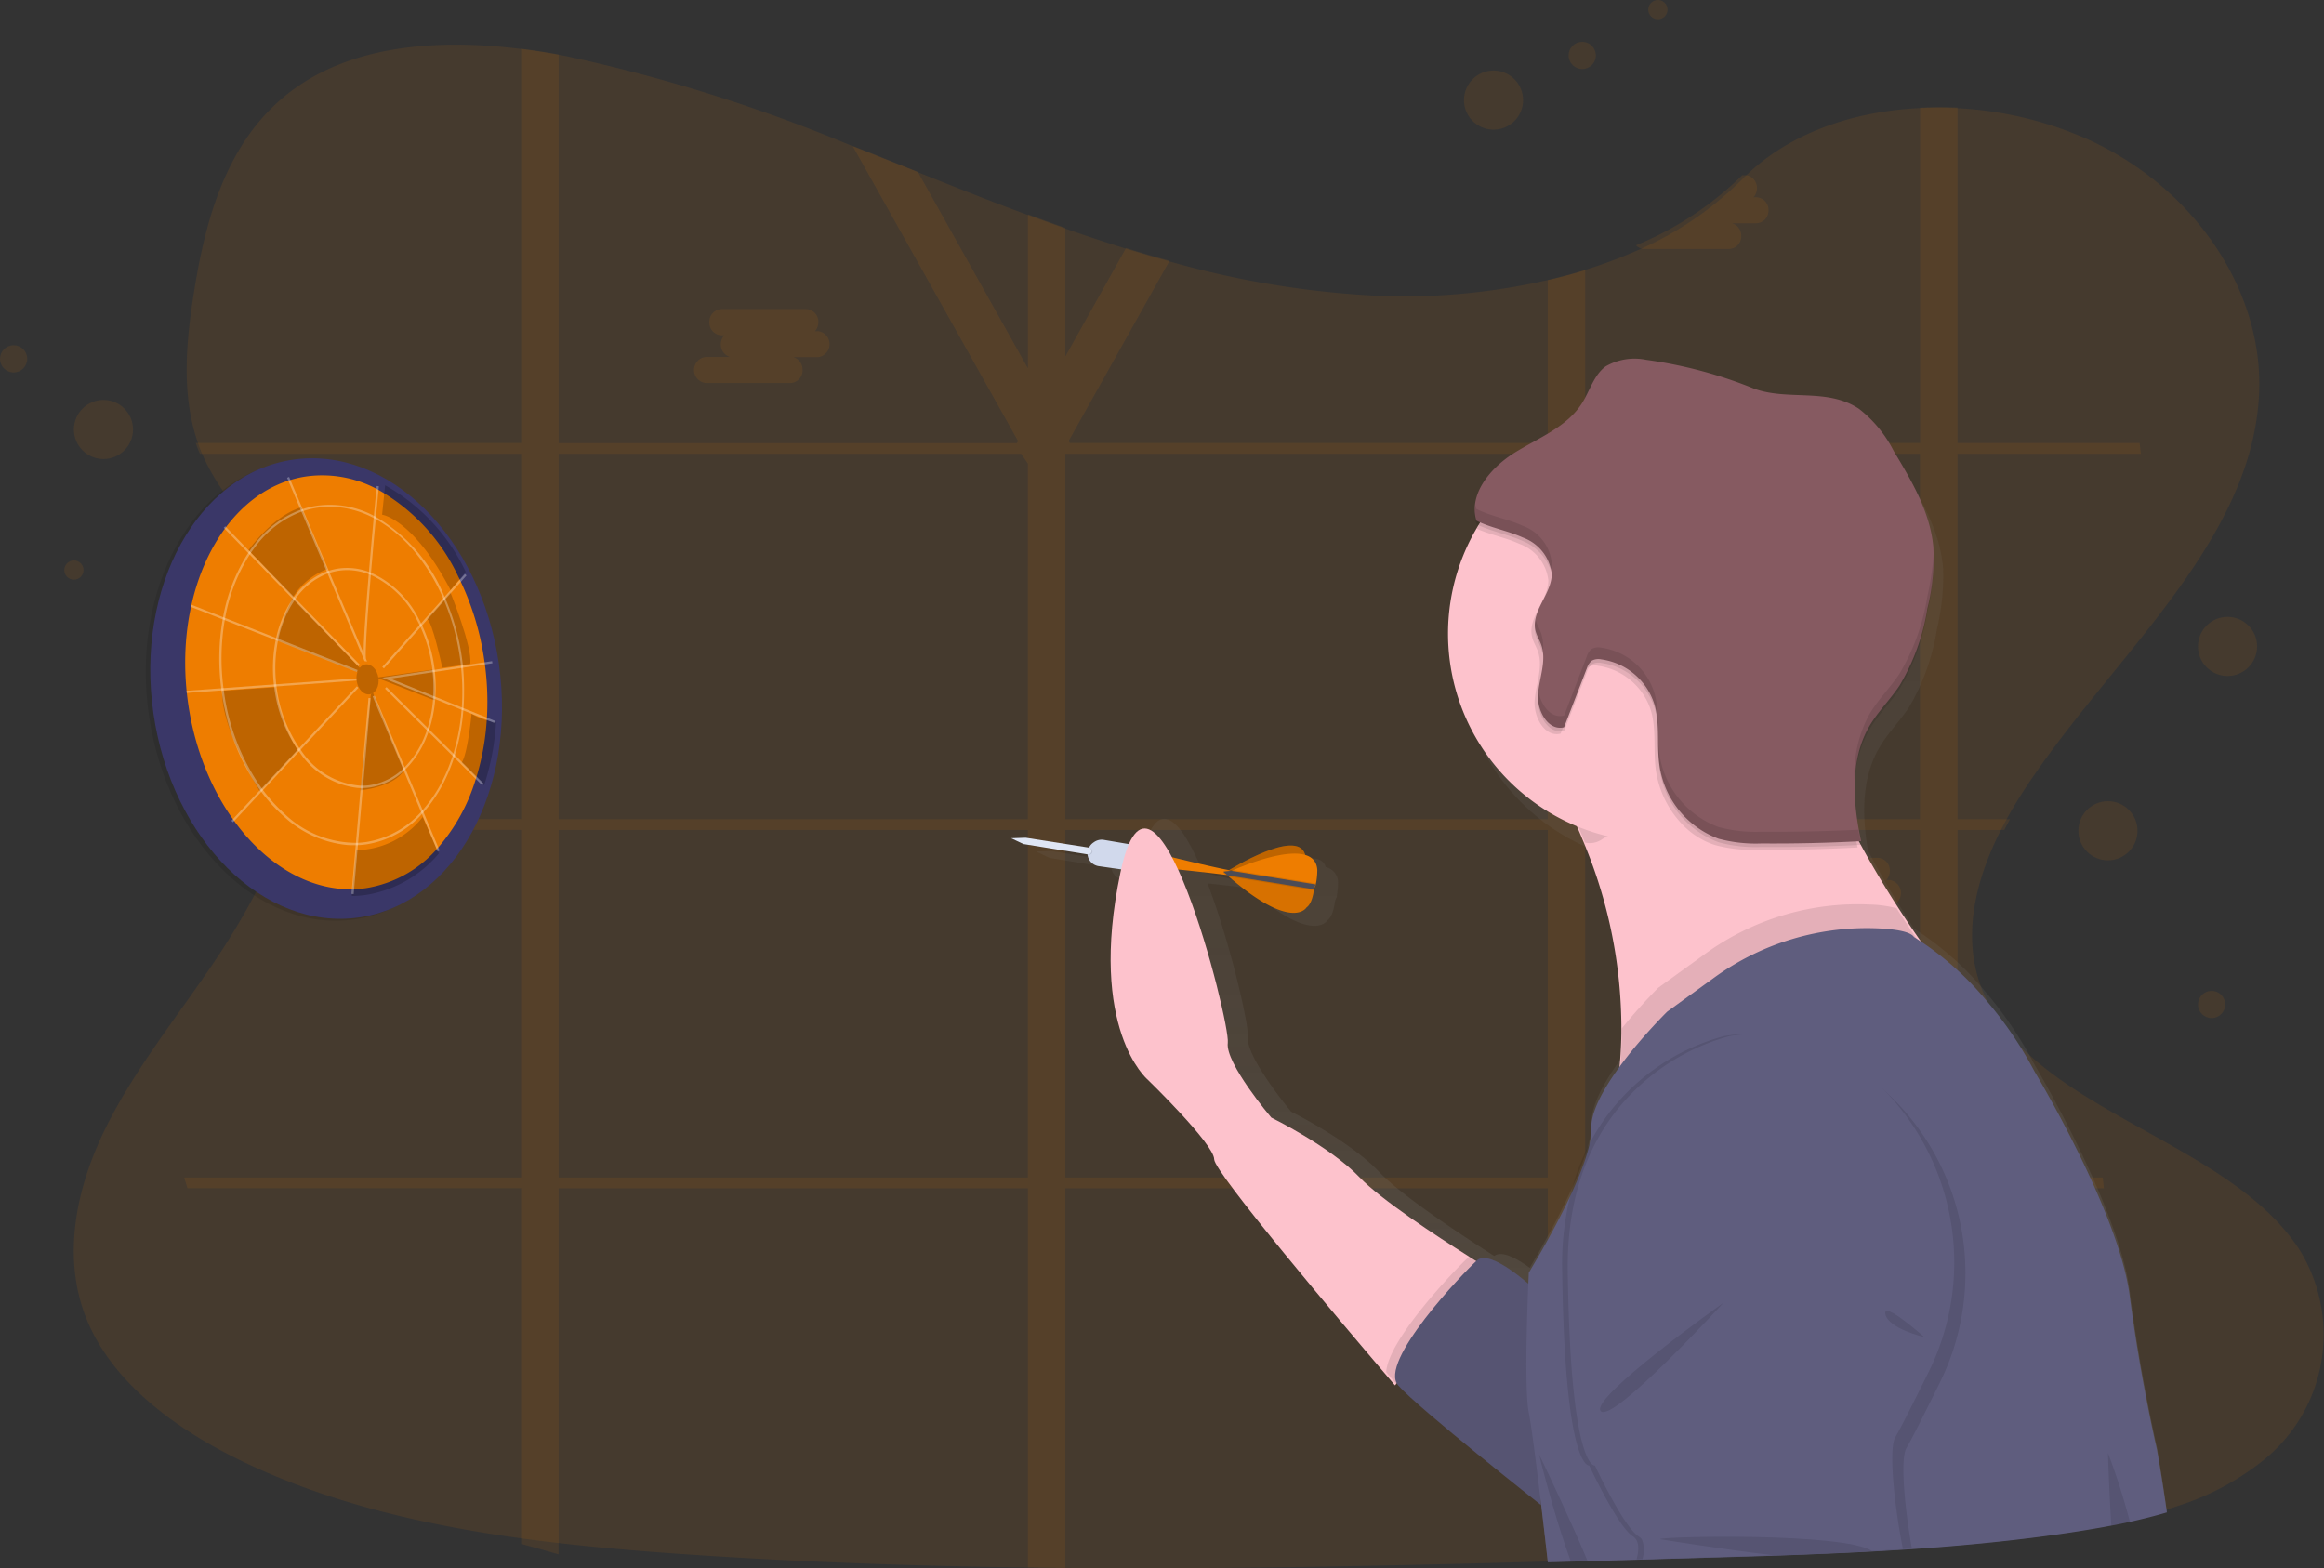 <svg id="Groupe_300" data-name="Groupe 300" xmlns="http://www.w3.org/2000/svg" xmlns:xlink="http://www.w3.org/1999/xlink" width="184.287" height="124.376" viewBox="0 0 184.287 124.376">
  <rect x="0" y="0" width="184.287" height="124.376" fill="#333333" stroke="none"/>
  <defs>
    <linearGradient id="linear-gradient" x1="0.5" y1="1" x2="0.5" gradientUnits="objectBoundingBox">
      <stop offset="0" stop-color="gray" stop-opacity="0.251"/>
      <stop offset="0.54" stop-color="gray" stop-opacity="0.122"/>
      <stop offset="1" stop-color="gray" stop-opacity="0.102"/>
    </linearGradient>
  </defs>
  <path id="Tracé_670" data-name="Tracé 670" d="M285.746,234.667a21.026,21.026,0,0,1-6.826,3.654q-.553.191-1.122.358c-.979.3-1.981.551-2.992.775-.5.113-1,.216-1.5.313-.854.166-1.711.315-2.563.451-3.162.5-6.345.875-9.544,1.157q-1.479.132-2.961.238l-.394.029-.707.048-.435.029c-.661.045-1.322.084-1.981.122-2.642.15-5.288.259-7.934.358-1.944.068-3.869.125-5.8.179l-3.933.116-1.016.03-.445.012q-1.746.054-3.5.1l-.329.009-1.025.03-1.944.054-.58.016-.53.014c-12.342.336-24.693.581-37.028.476q-1.481-.011-2.96-.032c-9.159-.12-18.307-.444-27.44-1.073-3.21-.222-6.441-.49-9.654-.86q-1.485-.17-2.96-.37c-7.893-1.073-15.592-2.883-22.489-6.26-5.194-2.549-9.99-6.175-12-11-2.031-4.869-.956-10.337,1.363-15.109s5.808-9.049,8.816-13.533c1.034-1.544,2.011-3.152,2.9-4.8.053-.1.108-.2.159-.3q.68-1.293,1.283-2.619h0q.573-1.263,1.06-2.551.147-.385.281-.767c.011-.029.021-.057.03-.086s.023-.064.034-.1a33.434,33.434,0,0,0,1.333-4.985l.042-.236c.019-.113.039-.224.057-.336s.034-.209.049-.315h0a24.975,24.975,0,0,0,.274-4.8v-.179a20.62,20.62,0,0,0-.265-2.456h0c-.011-.07-.021-.138-.035-.206a19.414,19.414,0,0,0-.931-3.416c-.018-.048-.037-.1-.057-.148a.2.2,0,0,0-.025-.066c-.133-.342-.274-.68-.43-1.018h0c-.025-.057-.053-.116-.08-.179h0c-.051-.109-.1-.218-.157-.326h0q-.373-.771-.831-1.522c-.353-.6-.755-1.179-1.167-1.751l-.058-.08-.048-.068c-.541-.746-1.106-1.479-1.658-2.22-.433-.578-.857-1.159-1.255-1.751l-.071-.107a17.893,17.893,0,0,1-1.287-2.241c-.074-.159-.147-.318-.214-.479-.12-.283-.232-.567-.331-.853-1.357-3.882-.946-8.121-.293-12.163.967-6.006,2.766-12.48,8.335-16.229,4.862-3.275,11.442-3.658,17.674-2.862,1,.125,1.987.281,2.96.46l.53.1a129.3,129.3,0,0,1,22.7,7.137c1.72.678,3.436,1.367,5.15,2.052q2.01.8,4.021,1.6,2.324.916,4.684,1.789,1.474.547,2.96,1.073,2.384.839,4.8,1.594,1.711.537,3.439,1.011a73.083,73.083,0,0,0,16.853,2.758,50.889,50.889,0,0,0,13.046-1.223c1-.229,1.988-.492,2.96-.789a38.235,38.235,0,0,0,3.994-1.465,26.809,26.809,0,0,0,8.586-5.724l.019-.02c3.466-3.558,8.547-5.366,13.871-5.668a28.665,28.665,0,0,1,2.96-.016,29.1,29.1,0,0,1,10.725,2.54c8.42,3.864,13.866,12.043,13.456,20.212-.6,11.891-11.923,21.019-18.682,31.422-.477.733-.931,1.49-1.354,2.263-.156.283-.3.567-.449.853-1.665,3.291-2.665,6.845-2.121,10.26a11.063,11.063,0,0,0,.431,1.773c.083.252.177.5.281.755a14.033,14.033,0,0,0,3.515,4.869,24.1,24.1,0,0,0,2.162,1.778c6.306,4.64,15.44,7.566,19.475,13.905A12.784,12.784,0,0,1,285.746,234.667Z" transform="translate(-106.23 -118.885)" fill="#ee7d00" opacity="0.1"/>
  <path id="Tracé_671" data-name="Tracé 671" d="M303.306,213.826V186.261h3.707c.145-.286.294-.571.45-.853h-4.158v-28.98h14.539c-.032-.284-.067-.572-.1-.853H303.306v-26.61a28.845,28.845,0,0,0-2.97.016V155.57H273.782v-13.7c-.975.3-1.968.56-2.97.789V155.57h-37.9l-.09-.163,8-14.288q-1.734-.474-3.45-1.011l-4.815,8.6v-10.2q-1.491-.522-2.97-1.073v12.214l-8.732-15.588c-1.72-.685-3.441-1.374-5.167-2.052l13.12,23.407-.092.163H192.375V124.76c-.977-.179-1.968-.335-2.97-.46v31.27H163.6c.1.286.211.571.332.853h25.473V185.4H170.743c-.009.029-.02.057-.03.086q-.135.383-.282.767H189.4v27.57H162.69q.124.426.257.853h26.458v28.207q1.489.4,2.97.83V214.679h37.212v30.082q1.484.021,2.97.032V214.679h38.256v29.6l1.95-.054,1.028-.03V214.679h26.538v28.49q1.486-.107,2.97-.238V214.679h11.613c-.032-.284-.062-.569-.092-.853Zm-73.721,0h-37.21V186.261h37.212Zm0-28.418h-37.21v-28.98h36.68l.532.775Zm41.227,28.418H232.555V186.261h38.258Zm0-28.418H232.555v-28.98h38.258Zm29.517,28.418H273.782V186.261h26.547Zm0-28.418H273.782v-28.98h26.547Z" transform="translate(-148.079 -120.437)" fill="#ee7d00" opacity="0.1"/>
  <path id="Tracé_672" data-name="Tracé 672" d="M822.379,185.038a1,1,0,0,1-.959,1.039h-1.936a1.025,1.025,0,0,1,.734,1,1,1,0,0,1-.959,1.039h-6.724a.916.916,0,0,1-.665-.291,26.283,26.283,0,0,0,8.411-5.54l.019-.019h.211a.923.923,0,0,1,.677.3,1.084,1.084,0,0,1,0,1.451h.227A1,1,0,0,1,822.379,185.038Z" transform="translate(-682.143 -168.371)" fill="#ee7d00" opacity="0.1"/>
  <path id="Tracé_673" data-name="Tracé 673" d="M399.279,240.7h-.223a1.072,1.072,0,0,0,.274-.72h0a1,1,0,0,0-.959-1.039h-6.724a1,1,0,0,0-.959,1.039h0a1,1,0,0,0,.959,1.039h.225a1.072,1.072,0,0,0-.275.72,1.027,1.027,0,0,0,.734,1h-1.936a1.039,1.039,0,0,0,0,2.065h6.724a1,1,0,0,0,.959-1.039,1.023,1.023,0,0,0-.727-1.009h1.936a1.039,1.039,0,0,0,0-2.067Z" transform="translate(-334.438 -214.428)" fill="#ee7d00" opacity="0.1"/>
  <path id="Tracé_674" data-name="Tracé 674" d="M879.7,483.849h-.225a1.062,1.062,0,0,0,.273-.72h0a1,1,0,0,0-.959-1.039h-6.724a1,1,0,0,0-.959,1.039h0a1,1,0,0,0,.959,1.039h.225a1.07,1.07,0,0,0-.273.72,1.021,1.021,0,0,0,.734,1h-1.936a1.039,1.039,0,0,0,0,2.067h6.725a1,1,0,0,0,.959-1.039,1.023,1.023,0,0,0-.734-1H879.7a1.039,1.039,0,0,0,0-2.067Z" transform="translate(-729.89 -414.057)" fill="#ee7d00" opacity="0.1"/>
  <ellipse id="Ellipse_93" data-name="Ellipse 93" cx="13.833" cy="18.336" rx="13.833" ry="18.336" transform="matrix(0.99, -0.143, 0.143, 0.99, 9.187, 38.588)" opacity="0.1"/>
  <ellipse id="Ellipse_94" data-name="Ellipse 94" cx="13.833" cy="18.336" rx="13.833" ry="18.336" transform="matrix(0.99, -0.143, 0.143, 0.99, 9.545, 38.432)" fill="#3a3768"/>
  <path id="Tracé_675" data-name="Tracé 675" d="M187.034,329.821a19.747,19.747,0,0,1-.945,4.991,14.807,14.807,0,0,1-2.853,5.13,9.509,9.509,0,0,1-5.786,3.289,8.737,8.737,0,0,1-1.12.087c-6.077.083-11.752-6.233-12.976-14.728-1.293-9.013,2.905-17.09,9.391-18.016a9.232,9.232,0,0,1,5.615,1.023,15.386,15.386,0,0,1,6.385,6.863h0a21.946,21.946,0,0,1,2.1,6.752,22.4,22.4,0,0,1,.194,4.609Z" transform="translate(-148.434 -272.792)" fill="#ee7d00"/>
  <path id="Tracé_676" data-name="Tracé 676" d="M244.178,408.788l-.838,7.633s2.68-.251,3.463-1.591l-2.471-6.17Z" transform="translate(-214.766 -353.74)" fill="#ee7d00"/>
  <path id="Tracé_677" data-name="Tracé 677" d="M244.178,408.788l-.838,7.633s2.68-.251,3.463-1.591l-2.471-6.17Z" transform="translate(-214.766 -353.74)" opacity="0.2"/>
  <path id="Tracé_678" data-name="Tracé 678" d="M180.056,406.574l4.216-.284a13.184,13.184,0,0,0,1.769,5.005l-2.993,3.255S179.943,409.6,180.056,406.574Z" transform="translate(-162.436 -351.786)" opacity="0.2"/>
  <rect id="Rectangle_834" data-name="Rectangle 834" width="14.581" height="0.173" transform="translate(18.351 65.093) rotate(-47)" fill="#fff" opacity="0.3"/>
  <path id="Tracé_679" data-name="Tracé 679" d="M85.424,302.021l-.014-.173,13.83-1.008.014.171Z" transform="translate(-70.623 -247.063)" fill="#fff" opacity="0.3"/>
  <path id="Tracé_680" data-name="Tracé 680" d="M256.364,323.725h0l-1.2,1.451c-2.959-5.663-5.428-5.982-5.428-5.982l.239-2.334A15.362,15.362,0,0,1,256.364,323.725Z" transform="translate(-219.436 -278.374)" opacity="0.2"/>
  <path id="Tracé_681" data-name="Tracé 681" d="M206.333,366.9l5.461,5.713-.383.161-6.35-2.5A16.348,16.348,0,0,1,206.333,366.9Z" transform="translate(-183.114 -319.484)" opacity="0.2"/>
  <rect id="Rectangle_835" data-name="Rectangle 835" width="0.173" height="14.155" transform="translate(15.122 48.124) rotate(-68.55)" fill="#fff" opacity="0.3"/>
  <path id="Tracé_682" data-name="Tracé 682" d="M250.79,399.63l4.453-.63a9.3,9.3,0,0,1,.147,2.381.409.409,0,0,1-.019.048Z" transform="translate(-220.927 -345.89)" opacity="0.2"/>
  <path id="Tracé_683" data-name="Tracé 683" d="M192.14,330.092s1.861-2.689,4.179-3.4l2.05,4.9a5.4,5.4,0,0,0-2.7,2.214Z" transform="translate(-172.431 -286.457)" opacity="0.2"/>
  <path id="Tracé_684" data-name="Tracé 684" d="M216.125,327.38l-.149-.019c-.033,0-.069-.01-.094-.114l-6.1-14.439.159-.068,5.906,13.975c0-.777.093-2.509.417-6.368.286-3.407.618-6.853.622-6.887l.173.017c-.5,5.126-1.157,12.812-1.025,13.677Z" transform="translate(-187.017 -274.916)" fill="#fff" opacity="0.3"/>
  <rect id="Rectangle_836" data-name="Rectangle 836" width="0.173" height="15.317" transform="translate(17.738 41.859) rotate(-44.18)" fill="#fff" opacity="0.3"/>
  <path id="Tracé_685" data-name="Tracé 685" d="M269.87,366.582l1.865-2.112s1.771,4.368,1.572,5.667l-2.214.312S270.3,366.7,269.87,366.582Z" transform="translate(-236.02 -317.488)" opacity="0.2"/>
  <rect id="Rectangle_837" data-name="Rectangle 837" width="9.863" height="0.173" transform="translate(30.314 52.897) rotate(-48.39)" fill="#fff" opacity="0.3"/>
  <path id="Tracé_686" data-name="Tracé 686" d="M216.135,360.808l-.01-.092a.179.179,0,0,0-.012-.08c-.012-.026,0-.071-.014-.107a11.45,11.45,0,0,0-1.146-3.627c-.019-.036-.038-.073-.059-.109a.377.377,0,0,0-.028-.052,7.838,7.838,0,0,0-3.759-3.636c-.055-.024-.111-.045-.173-.066a4.89,4.89,0,0,0-2.424-.275,4.611,4.611,0,0,0-.893.22.424.424,0,0,0-.066.022l-.1.036a5.673,5.673,0,0,0-2.559,2.1l-.019.028-.05.074h0a.386.386,0,0,0-.029.043c-.073.109-.144.22-.211.336s-.128.222-.189.346a9.2,9.2,0,0,0-.848,2.379c-.014.057-.026.116-.036.173a11.361,11.361,0,0,0-.135,3.38l.01.1a.191.191,0,0,0,.009.069c.012.1.024.19.038.286A11.151,11.151,0,0,0,205.181,367c.01.017.023.033.035.05s.043.064.068.1c.059.087.119.173.184.253a6.422,6.422,0,0,0,4.534,2.76c.074,0,.151.009.227.01h.173a4.525,4.525,0,0,0,.609-.047,5.035,5.035,0,0,0,2.751-1.385c.045-.042.09-.085.133-.13a7.518,7.518,0,0,0,1.619-2.552c.024-.059.047-.118.069-.173a10.29,10.29,0,0,0,.578-2.576l.016-.182A11.721,11.721,0,0,0,216.135,360.808Zm-.677,4.943c-.021.061-.043.121-.066.173a7.406,7.406,0,0,1-1.558,2.512c-.043.045-.087.09-.132.132a4.874,4.874,0,0,1-2.7,1.375,4.217,4.217,0,0,1-.57.045h-.173a6.217,6.217,0,0,1-4.733-2.826l-.107-.151c-.035-.048-.068-.1-.1-.147a10.958,10.958,0,0,1-1.7-4.539c-.014-.092-.026-.184-.036-.274,0-.059-.014-.116-.019-.173a11.189,11.189,0,0,1,.126-3.3c.01-.059.021-.116.035-.173a9.015,9.015,0,0,1,.84-2.363l.114-.209c.081-.144.173-.284.255-.417.026-.04.052-.08.08-.118a.282.282,0,0,1,.019-.029,5.525,5.525,0,0,1,2.5-2.065l.163-.061h0a4.6,4.6,0,0,1,1.827-.241,4.966,4.966,0,0,1,1.4.315l.173.068a7.72,7.72,0,0,1,3.651,3.592c.029.054.057.109.085.164a11.34,11.34,0,0,1,1.091,3.518l.016.106h0v.064c0,.021.009.071.012.107a11.427,11.427,0,0,1,.054,2.221v.055l-.01.126h0A10.025,10.025,0,0,1,215.458,365.751Z" transform="translate(-181.665 -307.675)" fill="#fff" opacity="0.3"/>
  <path id="Tracé_687" data-name="Tracé 687" d="M288.243,418.9a19.748,19.748,0,0,1-.945,4.991l-1.778-1.8c.485-.731.783-3.878.783-3.878l.1.071A5.086,5.086,0,0,0,288.243,418.9Z" transform="translate(-248.908 -361.614)" opacity="0.2"/>
  <rect id="Rectangle_838" data-name="Rectangle 838" width="0.173" height="10.866" transform="matrix(0.705, -0.709, 0.709, 0.705, 30.527, 54.614)" fill="#fff" opacity="0.3"/>
  <path id="Tracé_688" data-name="Tracé 688" d="M180.292,297.941l-8.882-3.591,8.715-1.311.026.171-8.089,1.215,8.293,3.354Z" transform="translate(-141.103 -240.604)" fill="#fff" opacity="0.3"/>
  <path id="Tracé_689" data-name="Tracé 689" d="M246.326,466.836a9.509,9.509,0,0,1-5.786,3.29,8.742,8.742,0,0,1-1.12.087l.364-3.636a6.833,6.833,0,0,0,5.258-2.637Z" transform="translate(-211.525 -399.148)" opacity="0.2"/>
  <rect id="Rectangle_839" data-name="Rectangle 839" width="0.173" height="13.333" transform="matrix(0.922, -0.386, 0.386, 0.922, 29.551, 55.231)" fill="#fff" opacity="0.3"/>
  <rect id="Rectangle_840" data-name="Rectangle 840" width="15.599" height="0.173" transform="translate(27.871 70.896) rotate(-85.04)" fill="#fff" opacity="0.3"/>
  <path id="Tracé_690" data-name="Tracé 690" d="M198.07,336.754a1.211,1.211,0,0,0-.021-.173c-.016-.142-.035-.284-.055-.426a18.37,18.37,0,0,0-1.48-5.068v-.016l-.073-.154a12.911,12.911,0,0,0-5.235-5.909c-.042-.024-.085-.047-.128-.069l-.036-.019a7.417,7.417,0,0,0-4.5-.822,6.928,6.928,0,0,0-1.266.306l-.163.059h0a8.2,8.2,0,0,0-3.527,2.658q-.26.327-.5.682c-.033.048-.066.1-.1.147a13.924,13.924,0,0,0-1.937,5.021c-.012.057-.023.114-.031.173a18.158,18.158,0,0,0-.123,5.336,1.218,1.218,0,0,0,.023.173c.009.059.021.164.033.248.019.133.04.268.062.4v.012c.085.519.19,1.023.315,1.518a.049.049,0,0,0,0,.016,16.793,16.793,0,0,0,2.552,5.66c.033.049.066.1.1.144a13.4,13.4,0,0,0,1.108,1.335c.232.246.471.476.713.693a8.6,8.6,0,0,0,5.1,2.334c.208.014.417.019.625.014h.073a.983.983,0,0,0,.1,0,6.671,6.671,0,0,0,.693-.062,7.509,7.509,0,0,0,4.5-2.484c.016-.016.029-.033.043-.048l.085-.093a11.079,11.079,0,0,0,1.536-2.289,13.36,13.36,0,0,0,.706-1.65,650.071,650.071,0,0,1,.062-.184,15.857,15.857,0,0,0,.769-3.714.261.261,0,0,1,.009-.081c.009-.028,0-.066.009-.1q.054-.706.055-1.428A18.943,18.943,0,0,0,198.07,336.754Zm-.119,3.674a15.659,15.659,0,0,1-.738,3.646q-.029.09-.062.173a13.257,13.257,0,0,1-.724,1.707,10.894,10.894,0,0,1-1.458,2.188c-.04.048-.083.1-.126.144a7.382,7.382,0,0,1-4.46,2.491q-.327.047-.654.062h-.173a8.222,8.222,0,0,1-5.68-2.353c-.22-.2-.436-.412-.649-.635a13.615,13.615,0,0,1-1.115-1.344l-.05-.073-.052-.073a17.292,17.292,0,0,1-2.883-7.5c-.012-.078-.023-.156-.033-.234a.236.236,0,0,0-.012-.09c-.012-.031,0-.054-.009-.081a18.006,18.006,0,0,1,.113-5.26l.031-.173a13.745,13.745,0,0,1,1.9-4.958q.026-.043.057-.088c.012-.021.026-.042.04-.061.152-.23.313-.452.48-.663a8.047,8.047,0,0,1,3.49-2.642l.116-.042.048-.017a6.734,6.734,0,0,1,1.222-.294,6.846,6.846,0,0,1,1.444-.052,7.59,7.59,0,0,1,3.009.888l.035.017.13.071a11.034,11.034,0,0,1,3.116,2.644,15.061,15.061,0,0,1,2.019,3.22c.009.016.016.033.023.048l.057.121h0a18.29,18.29,0,0,1,1.434,4.952c.021.142.04.282.057.424a.3.3,0,0,0,.012.1c.012.035,0,.047,0,.071a18.339,18.339,0,0,1,.068,3.463Q197.961,340.336,197.95,340.427Z" transform="translate(-161.366 -283.996)" fill="#fff" opacity="0.3"/>
  <ellipse id="Ellipse_95" data-name="Ellipse 95" cx="0.871" cy="1.198" rx="0.871" ry="1.198" transform="matrix(0.99, -0.143, 0.143, 0.99, 28.111, 52.819)" fill="#ee7d00"/>
  <ellipse id="Ellipse_96" data-name="Ellipse 96" cx="0.871" cy="1.198" rx="0.871" ry="1.198" transform="matrix(0.99, -0.143, 0.143, 0.99, 28.111, 52.819)" opacity="0.2"/>
  <circle id="Ellipse_97" data-name="Ellipse 97" cx="2.344" cy="2.344" r="2.344" transform="translate(116.089 5.596)" fill="#ee7d00" opacity="0.1"/>
  <circle id="Ellipse_98" data-name="Ellipse 98" cx="2.344" cy="2.344" r="2.344" transform="translate(5.86 31.717)" fill="#ee7d00" opacity="0.1"/>
  <circle id="Ellipse_99" data-name="Ellipse 99" cx="2.344" cy="2.344" r="2.344" transform="translate(174.294 48.924)" fill="#ee7d00" opacity="0.1"/>
  <circle id="Ellipse_100" data-name="Ellipse 100" cx="2.344" cy="2.344" r="2.344" transform="translate(164.81 63.544)" fill="#ee7d00" opacity="0.1"/>
  <circle id="Ellipse_101" data-name="Ellipse 101" cx="1.08" cy="1.08" r="1.08" transform="translate(124.386 3.317)" fill="#ee7d00" opacity="0.1"/>
  <circle id="Ellipse_102" data-name="Ellipse 102" cx="1.08" cy="1.08" r="1.08" transform="translate(0 27.378)" fill="#ee7d00" opacity="0.1"/>
  <circle id="Ellipse_103" data-name="Ellipse 103" cx="1.08" cy="1.08" r="1.08" transform="translate(174.294 78.583)" fill="#ee7d00" opacity="0.1"/>
  <circle id="Ellipse_104" data-name="Ellipse 104" cx="0.764" cy="0.764" r="0.764" transform="translate(130.703 0)" fill="#ee7d00" opacity="0.1"/>
  <circle id="Ellipse_105" data-name="Ellipse 105" cx="0.764" cy="0.764" r="0.764" transform="translate(5.097 44.447)" fill="#ee7d00" opacity="0.1"/>
  <path id="Tracé_691" data-name="Tracé 691" d="M620.72,336.93s-1.3-5.57-2.157-12.341-7.547-18.023-7.547-18.023c-.029-.057-.061-.116-.092-.173a30.735,30.735,0,0,0-3.719-5.514,24.251,24.251,0,0,0-5.746-5.113h0c-.211-.322-.438-.677-.677-1.056-.9-1.418-1.963-3.2-2.981-5.126a.724.724,0,0,0-.024-.133h0c-.454-2.742-.471-5.627.893-8,.674-1.169,1.645-2.131,2.386-3.257a17.445,17.445,0,0,0,2.207-6.186,18.138,18.138,0,0,0,.5-4.591v-.069h0c0-.107-.014-.215-.024-.322-.255-2.791-1.717-5.3-3.144-7.7a10.062,10.062,0,0,0-2.751-3.385c-2.517-1.7-5.6-.635-8.293-1.608a34.758,34.758,0,0,0-8.582-2.325,4.572,4.572,0,0,0-3.208.519c-.938.693-1.25,1.956-1.873,2.955-1.19,1.9-3.433,2.77-5.327,3.968a6.6,6.6,0,0,0-3.116,3.932v-.014a3.5,3.5,0,0,0-.055.519v.085a3.144,3.144,0,0,0,.128.947c.107.055.216.1.327.152-.069.113-.138.225-.2.346l-.145.258a16.856,16.856,0,0,0,8.416,23.8h0c.1.249.208.507.312.774A39.2,39.2,0,0,1,579,304.375h0v.663h0c-1.558,1.974-3.173,4.422-3.116,6.115.094,2.836-3.688,9.434-4.707,11.158l-.2.346h0c-1.018-.738-2.228-1.4-2.815-.935l-.492-.315c-2.486-1.6-6.925-4.553-8.6-6.321-2.372-2.512-7.008-4.806-7.008-4.806s-3.665-4.37-3.449-6.008c.107-.815-1.364-7.325-3.187-12.1,1.331.14,2.7.308,3.116.36l.1.09.144.022c5.04,4.429,6.143,2.455,6.143,2.455.412-.279.552-1.118.592-1.44v-.076h.026v-.064a.455.455,0,0,0,.028-.059l.012-.023.009-.017a.141.141,0,0,1,.019-.045.8.8,0,0,0,.068-.173h-.014a6.486,6.486,0,0,0,.106-1.1,1.246,1.246,0,0,0-.976-1.222.037.037,0,0,0-.009-.028c-.654-1.946-5.414.94-5.94,1.267l-.128.014c-.954-.19-2.424-.538-3.669-.84-1.688-4.107-3.6-6.406-4.83-1.352l-1.129-.194a1.038,1.038,0,0,0-.807.19,1.369,1.369,0,0,0-.386.44l-4.9-.776-1.155.04.978.473.073.035,4.9.8a1.061,1.061,0,0,0,.909.916l1.1.159c-1.963,11.46,2.424,15.2,2.424,15.2s5.282,5.18,5.282,6.406c0,1.039,10.312,13.378,13.445,17.1.561.668.893,1.06.893,1.06,1.231,1.415,7.15,6.247,9.9,8.473h0c.27,2.251.519,4.5.663,5.736l.519-.014,2.464-.068,1.326-.04q1.714-.047,3.425-.1l.436-.012,1-.031q1.927-.055,3.852-.114,2.841-.086,5.684-.173c2.6-.092,5.184-.2,7.772-.346.646-.036,1.293-.074,1.941-.118l.426-.029.693-.047c4.235-.3,8.452-.731,12.639-1.4.834-.133,1.674-.279,2.51-.443.492-.094.983-.2,1.472-.306.99-.22,1.972-.471,2.931-.76C621.086,339.077,620.72,336.93,620.72,336.93Z" transform="translate(-449.671 -222.11)" fill="url(#linear-gradient)"/>
  <path id="Tracé_692" data-name="Tracé 692" d="M600.132,481.9l-.644-.022s-4.368-.542-5.767-.575a.966.966,0,0,0-.421.033l.31-1.25.379.093c1.331.329,5.745,1.409,6.454,1.434C601.283,481.645,600.132,481.9,600.132,481.9Z" transform="translate(-502.26 -412.491)" fill="#ee7d00"/>
  <path id="Tracé_693" data-name="Tracé 693" d="M629.83,478.9s5.3-3.314,5.99-1.279-1.113,2.334-1.113,2.334Z" transform="translate(-532.347 -409.903)" fill="#ee7d00"/>
  <path id="Tracé_694" data-name="Tracé 694" d="M629.83,478.9s5.3-3.314,5.99-1.279-1.113,2.334-1.113,2.334Z" transform="translate(-532.347 -409.903)" opacity="0.2"/>
  <path id="Tracé_695" data-name="Tracé 695" d="M635.259,484.613s-1.117,1.977-6.259-2.521l.071-.092.213-.275s6.655-3.059,6.828-.071a5.782,5.782,0,0,1-.125,1.157.6.6,0,0,1-.106.229l-.024.023a.816.816,0,0,1-.014.126C635.811,483.506,635.671,484.334,635.259,484.613Z" transform="translate(-531.653 -412.646)" fill="#ee7d00"/>
  <path id="Tracé_696" data-name="Tracé 696" d="M635.259,491.935s-1.117,1.977-6.259-2.521l.071-.092.12-.123,6.691,1.162-.024.023a.816.816,0,0,1-.014.126C635.811,490.829,635.671,491.657,635.259,491.935Z" transform="translate(-531.655 -419.946)" opacity="0.1"/>
  <path id="Tracé_697" data-name="Tracé 697" d="M634.422,489.348l-6.846-1.1-.346-.294.627-.073,6.7,1.086a.5.5,0,0,1-.128.251A.9.9,0,0,1,634.422,489.348Z" transform="translate(-530.193 -418.894)" opacity="0.1"/>
  <path id="Tracé_698" data-name="Tracé 698" d="M634.032,490.193l-6.846-1.1-.346-.293.625-.074,6.709,1.086a.484.484,0,0,1-.13.251S634.042,490.115,634.032,490.193Z" transform="translate(-529.872 -419.592)" opacity="0.1"/>
  <path id="Tracé_699" data-name="Tracé 699" d="M634.2,489.783l-6.851-1.1-.346-.293.625-.074,6.7,1.086a.519.519,0,0,1-.13.251A.45.45,0,0,1,634.2,489.783Z" transform="translate(-530.004 -419.256)" fill="#4c4c56"/>
  <path id="Tracé_700" data-name="Tracé 700" d="M593.721,481.307a.967.967,0,0,0-.421.033l.31-1.25.379.093A4.675,4.675,0,0,1,593.721,481.307Z" transform="translate(-502.33 -412.501)" opacity="0.1"/>
  <path id="Tracé_701" data-name="Tracé 701" d="M571.406,475.053l-3.845-.651a1.048,1.048,0,0,0-.807.189,1.089,1.089,0,0,0-.5.952,1.052,1.052,0,0,0,.916.947l3.856.547S571.724,475.339,571.406,475.053Z" transform="translate(-480.019 -407.791)" fill="#d1d9ec"/>
  <path id="Tracé_702" data-name="Tracé 702" d="M532.33,473.882l1.156-.042,4.984.781a.275.275,0,0,1,.229.324h0a.275.275,0,0,1-.313.218l-5.074-.815Z" transform="translate(-452.078 -407.367)" opacity="0.1"/>
  <path id="Tracé_703" data-name="Tracé 703" d="M531.92,473.69l1.155-.04,4.986.779a.275.275,0,0,1,.227.32h0a.275.275,0,0,1-.312.22l-5.076-.817Z" transform="translate(-451.74 -407.211)" fill="#dfe6f5"/>
  <path id="Tracé_704" data-name="Tracé 704" d="M605.049,494.1l-7.547,9.164s-.332-.386-.893-1.047c-3.134-3.676-13.445-15.848-13.445-16.88,0-1.212-5.282-6.33-5.282-6.33s-4.744-3.982-2.157-16.392,8.733,11.863,8.518,13.48,3.449,5.93,3.449,5.93,4.636,2.265,7.008,4.744c1.669,1.745,6.113,4.664,8.6,6.233C604.348,493.671,605.049,494.1,605.049,494.1Z" transform="translate(-486.883 -393.391)" fill="#fdc2cc"/>
  <path id="Tracé_705" data-name="Tracé 705" d="M708.48,656.063l-7.547,9.164s-.332-.386-.893-1.047c.121-2.566,5.54-8.227,6.5-9.088a.692.692,0,0,1,.19-.121C707.779,655.635,708.48,656.063,708.48,656.063Z" transform="translate(-590.117 -555.355)" opacity="0.1"/>
  <path id="Tracé_706" data-name="Tracé 706" d="M714.8,658.324s-3.45-3.234-4.527-2.263-7.871,8.085-6.253,9.919,11.319,9.484,11.319,9.484Z" transform="translate(-593.146 -556.106)" fill="#5f5d7e"/>
  <path id="Tracé_707" data-name="Tracé 707" d="M714.8,658.324s-3.45-3.234-4.527-2.263-7.871,8.085-6.253,9.919,11.319,9.484,11.319,9.484Z" transform="translate(-593.146 -556.106)" opacity="0.1"/>
  <path id="Tracé_708" data-name="Tracé 708" d="M800.311,412.753s-3.367,3.25-7.585,6.775l-.159.132-.246.2h0c-6.728,5.564-15.4,11.569-16.292,6.43a7.145,7.145,0,0,1-.012-2.024c.01-.1.024-.2.038-.3s.028-.2.038-.3a33.965,33.965,0,0,0,.279-3.9v-.654a38.263,38.263,0,0,0-2.77-13.942c-.1-.263-.209-.519-.312-.763h0a30.289,30.289,0,0,0-2.741-5.232s2-1.212,4.78-2.77c1.02-.568,2.142-1.179,3.309-1.792,6.406-3.359,14.108-6.717,13.042-2.77-.5,1.868-.036,4.347.892,6.943.052.144.1.284.158.426a42.671,42.671,0,0,0,2.078,4.586l.052.1c1.113,2.133,2.313,4.126,3.307,5.675.239.374.466.724.677,1.039C799.714,411.94,800.311,412.753,800.311,412.753Z" transform="translate(-647.803 -337.831)" fill="#fdc2cc"/>
  <path id="Tracé_709" data-name="Tracé 709" d="M792.818,399.206c-.05.074-.1.149-.158.222a11.27,11.27,0,0,1-5.713,4.245,18.624,18.624,0,0,1-5.154.828c-.476.017-.963.026-1.465.026a29.294,29.294,0,0,1-3.463-.2,3.461,3.461,0,0,0-1.847.609,1.714,1.714,0,0,1-1.316.229c-.1-.263-.209-.519-.312-.763h0a30.291,30.291,0,0,0-2.741-5.232s2-1.212,4.78-2.77c1.02-.568,2.142-1.179,3.309-1.792,6.406-3.359,14.108-6.717,13.042-2.77-.5,1.868-.036,4.347.892,6.943C792.712,398.923,792.764,399.064,792.818,399.206Z" transform="translate(-648.024 -338.344)" opacity="0.1"/>
  <path id="Tracé_710" data-name="Tracé 710" d="M758.557,305.125c0,.253,0,.5-.017.751a16.508,16.508,0,0,1-19.114,15.556,15.837,15.837,0,0,1-1.731-.371,16.257,16.257,0,0,1-1.628-.535h0a16.527,16.527,0,0,1-8.433-23.477l.145-.254a16.517,16.517,0,0,1,30.778,8.329Z" transform="translate(-610.704 -254.868)" fill="#fdc2cc"/>
  <path id="Tracé_711" data-name="Tracé 711" d="M826.107,504.467s-26.2,25.334-24.257,11.212a34.982,34.982,0,0,0,.322-4.858,42.748,42.748,0,0,1,2.893-3.227l3.681-2.661a20.613,20.613,0,0,1,13.116-3.94,9.524,9.524,0,0,1,2.1.289C825.194,503.215,826.107,504.467,826.107,504.467Z" transform="translate(-673.572 -429.255)" opacity="0.1"/>
  <path id="Tracé_712" data-name="Tracé 712" d="M807.149,551.087c-.959.286-1.941.533-2.931.75-.488.109-.98.21-1.472.3-.836.161-1.676.3-2.51.436-4.179.656-8.4,1.082-12.639,1.385l-.693.047-.426.028c-.648.043-1.3.081-1.941.118-2.588.145-5.18.251-7.772.346-1.9.066-3.79.121-5.684.173l-3.852.113-1,.029-.436.012q-1.711.052-3.424.1l-1.326.038-2.464.068-.519.014c-.138-1.222-.393-3.444-.663-5.661h0l-.062-.519c-.3-2.446-.606-4.8-.784-5.686-.431-2.155,0-11.1,0-11.1L756.6,532h0l.2-.346c1.02-1.7,4.8-8.215,4.707-11.015-.055-1.671,1.558-4.088,3.116-6.035.2-.253.407-.5.606-.732,1.241-1.46,2.3-2.5,2.3-2.5l3.679-2.663a20.639,20.639,0,0,1,13.118-3.937c1.385.071,2.49.265,2.77.682h0a24.02,24.02,0,0,1,5.746,5.047,30.361,30.361,0,0,1,3.719,5.443c.031.055.062.112.092.173,0,0,6.685,11.1,7.547,17.789s2.157,12.182,2.157,12.182S806.737,548.2,807.149,551.087Z" transform="translate(-635.322 -431.142)" fill="#5f5d7e"/>
  <path id="Tracé_713" data-name="Tracé 713" d="M802.767,585.15c-.587.954-.024,5.815.6,8.918-.648.043-1.3.081-1.941.118-2.588.145-5.18.251-7.772.346-1.9.066-3.79.121-5.684.173l-3.852.113-1,.029-.436.012c.2-.732.242-1.5-.3-1.839-1.186-.755-3.451-5.608-3.451-5.608S777,587.846,776.785,572a22.889,22.889,0,0,1,.964-7.176,17.679,17.679,0,0,1,.815-2.136h0a16.694,16.694,0,0,1,2.677-4.136h0a17.17,17.17,0,0,1,8.369-5.194,13.9,13.9,0,0,1,2.453-.187h.021a12.715,12.715,0,0,1,5.627,1.385,14.638,14.638,0,0,1,2.131,1.3,17.067,17.067,0,0,1,1.787,1.527,19.561,19.561,0,0,1,3.741,22.649C804.18,582.462,803.1,584.607,802.767,585.15Z" transform="translate(-652.909 -471.182)" opacity="0.1"/>
  <path id="Tracé_714" data-name="Tracé 714" d="M810.251,590.077c-.532.866-.121,4.919.424,7.981l-.693.047-.426.028c-.647.043-1.295.081-1.941.118-2.588.145-5.18.251-7.772.346-1.9.066-3.79.121-5.684.173l-3.852.112a1.034,1.034,0,0,0-.435-.935,2.683,2.683,0,0,1-.575-.563c-.05-.061-.1-.126-.154-.194a35.9,35.9,0,0,1-2.72-4.848s-1.941.431-2.157-15.409a20.04,20.04,0,0,1,3.1-11.688,17.2,17.2,0,0,1,9.728-6.963,13.122,13.122,0,0,1,6.562.535,13.328,13.328,0,0,1,2.375,1.106,16.458,16.458,0,0,1,2.81,2.131l.277.265a19.561,19.561,0,0,1,3.74,22.649C811.664,587.388,810.585,589.533,810.251,590.077Z" transform="translate(-659.068 -475.246)" opacity="0.1"/>
  <path id="Tracé_715" data-name="Tracé 715" d="M805.279,585.1c-.585.952-.028,5.788.6,8.89l-.426.028q-.971.065-1.941.118c-2.588.145-5.18.251-7.772.346-1.9.066-3.79.121-5.684.173l-3.852.113-1,.029a2.119,2.119,0,0,0-.014-1.527.836.836,0,0,0-.154-.194.677.677,0,0,0-.133-.106c-1.186-.755-3.451-5.608-3.451-5.608s-1.939.433-2.156-15.409c-.08-5.931,1.7-10.042,3.951-12.85a17.2,17.2,0,0,1,8.878-5.8,14.07,14.07,0,0,1,2.022-.187h.021a12.745,12.745,0,0,1,5.786,1.247,15.729,15.729,0,0,1,4.192,2.981c.2.2.4.395.587.6a19.6,19.6,0,0,1,3.155,22.052C806.692,582.411,805.614,584.556,805.279,585.1Z" transform="translate(-654.979 -471.131)" fill="#5f5d7e"/>
  <path id="Tracé_716" data-name="Tracé 716" d="M805.61,676.39s-10.639,7.55-9.732,8.589S805.61,676.39,805.61,676.39Z" transform="translate(-668.945 -573.066)" opacity="0.1"/>
  <path id="Tracé_717" data-name="Tracé 717" d="M923.794,682.18s-3.324-2.961-3.083-1.813S923.794,682.18,923.794,682.18Z" transform="translate(-771.205 -576.136)" opacity="0.1"/>
  <path id="Tracé_718" data-name="Tracé 718" d="M838.8,784.68c-2.588.145-5.18.251-7.772.346-4.437-.519-9.051-1.283-9.051-1.283C822.38,783.51,836.537,783.228,838.8,784.68Z" transform="translate(-690.359 -661.676)" opacity="0.1"/>
  <path id="Tracé_719" data-name="Tracé 719" d="M1024.46,750.632c-.488.109-.98.209-1.472.3-.192-3.1-.268-5.765-.268-5.765A54.957,54.957,0,0,1,1024.46,750.632Z" transform="translate(-855.564 -629.938)" opacity="0.1"/>
  <path id="Tracé_720" data-name="Tracé 720" d="M772.823,754.26l-1.326.038c-1.056-2.884-1.963-6.305-2.334-7.758-.114-.448-.173-.71-.173-.71l.165.346C769.7,747.314,771.507,751.109,772.823,754.26Z" transform="translate(-646.943 -630.484)" opacity="0.1"/>
  <path id="Tracé_721" data-name="Tracé 721" d="M768.25,311.055a16.406,16.406,0,0,1-2.119,3.876c.052.144.1.284.158.426a42.67,42.67,0,0,0,2.078,4.586l.052.1c.09.693.215,1.385.358,2.06q-3.947.208-7.9.182a11.332,11.332,0,0,1-3.4-.376,5.889,5.889,0,0,1-1.288-.585,6.473,6.473,0,0,1-.918-.673,7.791,7.791,0,0,1-2.524-4.962c-.158-1.487.068-3.028-.364-4.46a4.9,4.9,0,0,0-.173-.469,5.173,5.173,0,0,0-4.037-3.071,1.106,1.106,0,0,0-.751.1,1.255,1.255,0,0,0-.407.63l-1.785,4.655c-1.271.319-2.168-1.342-2.062-2.647s.693-2.642.258-3.878c-.133-.383-.36-.731-.457-1.122-.386-1.543,1.273-2.912,1.286-4.5a3.5,3.5,0,0,0-2.3-2.907c-1.089-.5-2.292-.713-3.383-1.2a16.517,16.517,0,0,1,30.771,8.335c0,.253,0,.5-.017.751A16.411,16.411,0,0,1,768.25,311.055Z" transform="translate(-621.475 -254.889)" opacity="0.1"/>
  <path id="Tracé_722" data-name="Tracé 722" d="M750.673,259.1a4.59,4.59,0,0,0-3.208.519c-.938.693-1.25,1.932-1.873,2.917-1.189,1.884-3.433,2.744-5.327,3.916s-3.688,3.265-3.054,5.4c1.167.589,2.491.795,3.679,1.338a3.5,3.5,0,0,1,2.3,2.907c-.014,1.589-1.672,2.959-1.286,4.5.1.391.324.739.457,1.122.431,1.236-.152,2.573-.258,3.878s.791,2.966,2.062,2.647l1.8-4.655a1.255,1.255,0,0,1,.407-.63,1.106,1.106,0,0,1,.751-.1,5.154,5.154,0,0,1,4.2,3.541c.431,1.432.206,2.973.364,4.46a7.3,7.3,0,0,0,4.733,6.221,11.423,11.423,0,0,0,3.4.376q3.953.029,7.9-.182c-.649-3.054-.914-6.428.66-9.122.673-1.153,1.645-2.1,2.386-3.215a17.073,17.073,0,0,0,2.207-6.1,16.349,16.349,0,0,0,.476-4.91c-.254-2.755-1.717-5.23-3.144-7.6a9.961,9.961,0,0,0-2.751-3.343c-2.517-1.676-5.6-.625-8.293-1.588A35.4,35.4,0,0,0,750.673,259.1Z" transform="translate(-620.141 -230.563)" fill="#865a61"/>
  <g id="Groupe_179" data-name="Groupe 179" transform="translate(116.94 40.069)" opacity="0.1">
    <path id="Tracé_723" data-name="Tracé 723" d="M765.2,379.686a3.566,3.566,0,0,0-.112-1.65c-.121-.346-.317-.667-.426-1.016a2.176,2.176,0,0,0-.029,1.106c.1.391.324.739.455,1.122A2.676,2.676,0,0,1,765.2,379.686Z" transform="translate(-759.817 -367.875)"/>
    <path id="Tracé_724" data-name="Tracé 724" d="M743.105,329.344a2.646,2.646,0,0,0,.08-.606,3.5,3.5,0,0,0-2.294-2.907c-1.188-.544-2.512-.75-3.679-1.338a3.011,3.011,0,0,1-.071-.293,3.177,3.177,0,0,0,.071,1.5c1.167.589,2.491.795,3.679,1.338A3.879,3.879,0,0,1,743.105,329.344Z" transform="translate(-737.082 -324.2)"/>
    <path id="Tracé_725" data-name="Tracé 725" d="M783.755,403.935a11.326,11.326,0,0,1-3.4-.376,7.3,7.3,0,0,1-4.733-6.221c-.158-1.487.068-3.026-.364-4.46a5.154,5.154,0,0,0-4.2-3.541,1.106,1.106,0,0,0-.751.1,1.243,1.243,0,0,0-.407.63l-1.785,4.656c-1.021.256-1.8-.765-2.013-1.854-.019.14-.038.28-.048.419-.107,1.305.791,2.966,2.062,2.647l1.8-4.655a1.243,1.243,0,0,1,.407-.63,1.106,1.106,0,0,1,.751-.1,5.154,5.154,0,0,1,4.2,3.54c.431,1.434.206,2.973.364,4.46a7.3,7.3,0,0,0,4.733,6.221,11.42,11.42,0,0,0,3.4.376q3.956.029,7.905-.173c-.083-.4-.161-.8-.23-1.2Q787.6,403.961,783.755,403.935Z" transform="translate(-761.026 -378.04)"/>
    <path id="Tracé_726" data-name="Tracé 726" d="M916.837,350.151a17.173,17.173,0,0,1-2.207,6.1c-.741,1.111-1.712,2.062-2.386,3.215a9.885,9.885,0,0,0-1.156,5.474,9.123,9.123,0,0,1,1.156-4.262c.674-1.153,1.645-2.1,2.386-3.215a17.107,17.107,0,0,0,2.207-6.1,17.607,17.607,0,0,0,.5-4.572A22.36,22.36,0,0,1,916.837,350.151Z" transform="translate(-880.951 -342.879)"/>
  </g>
</svg>

